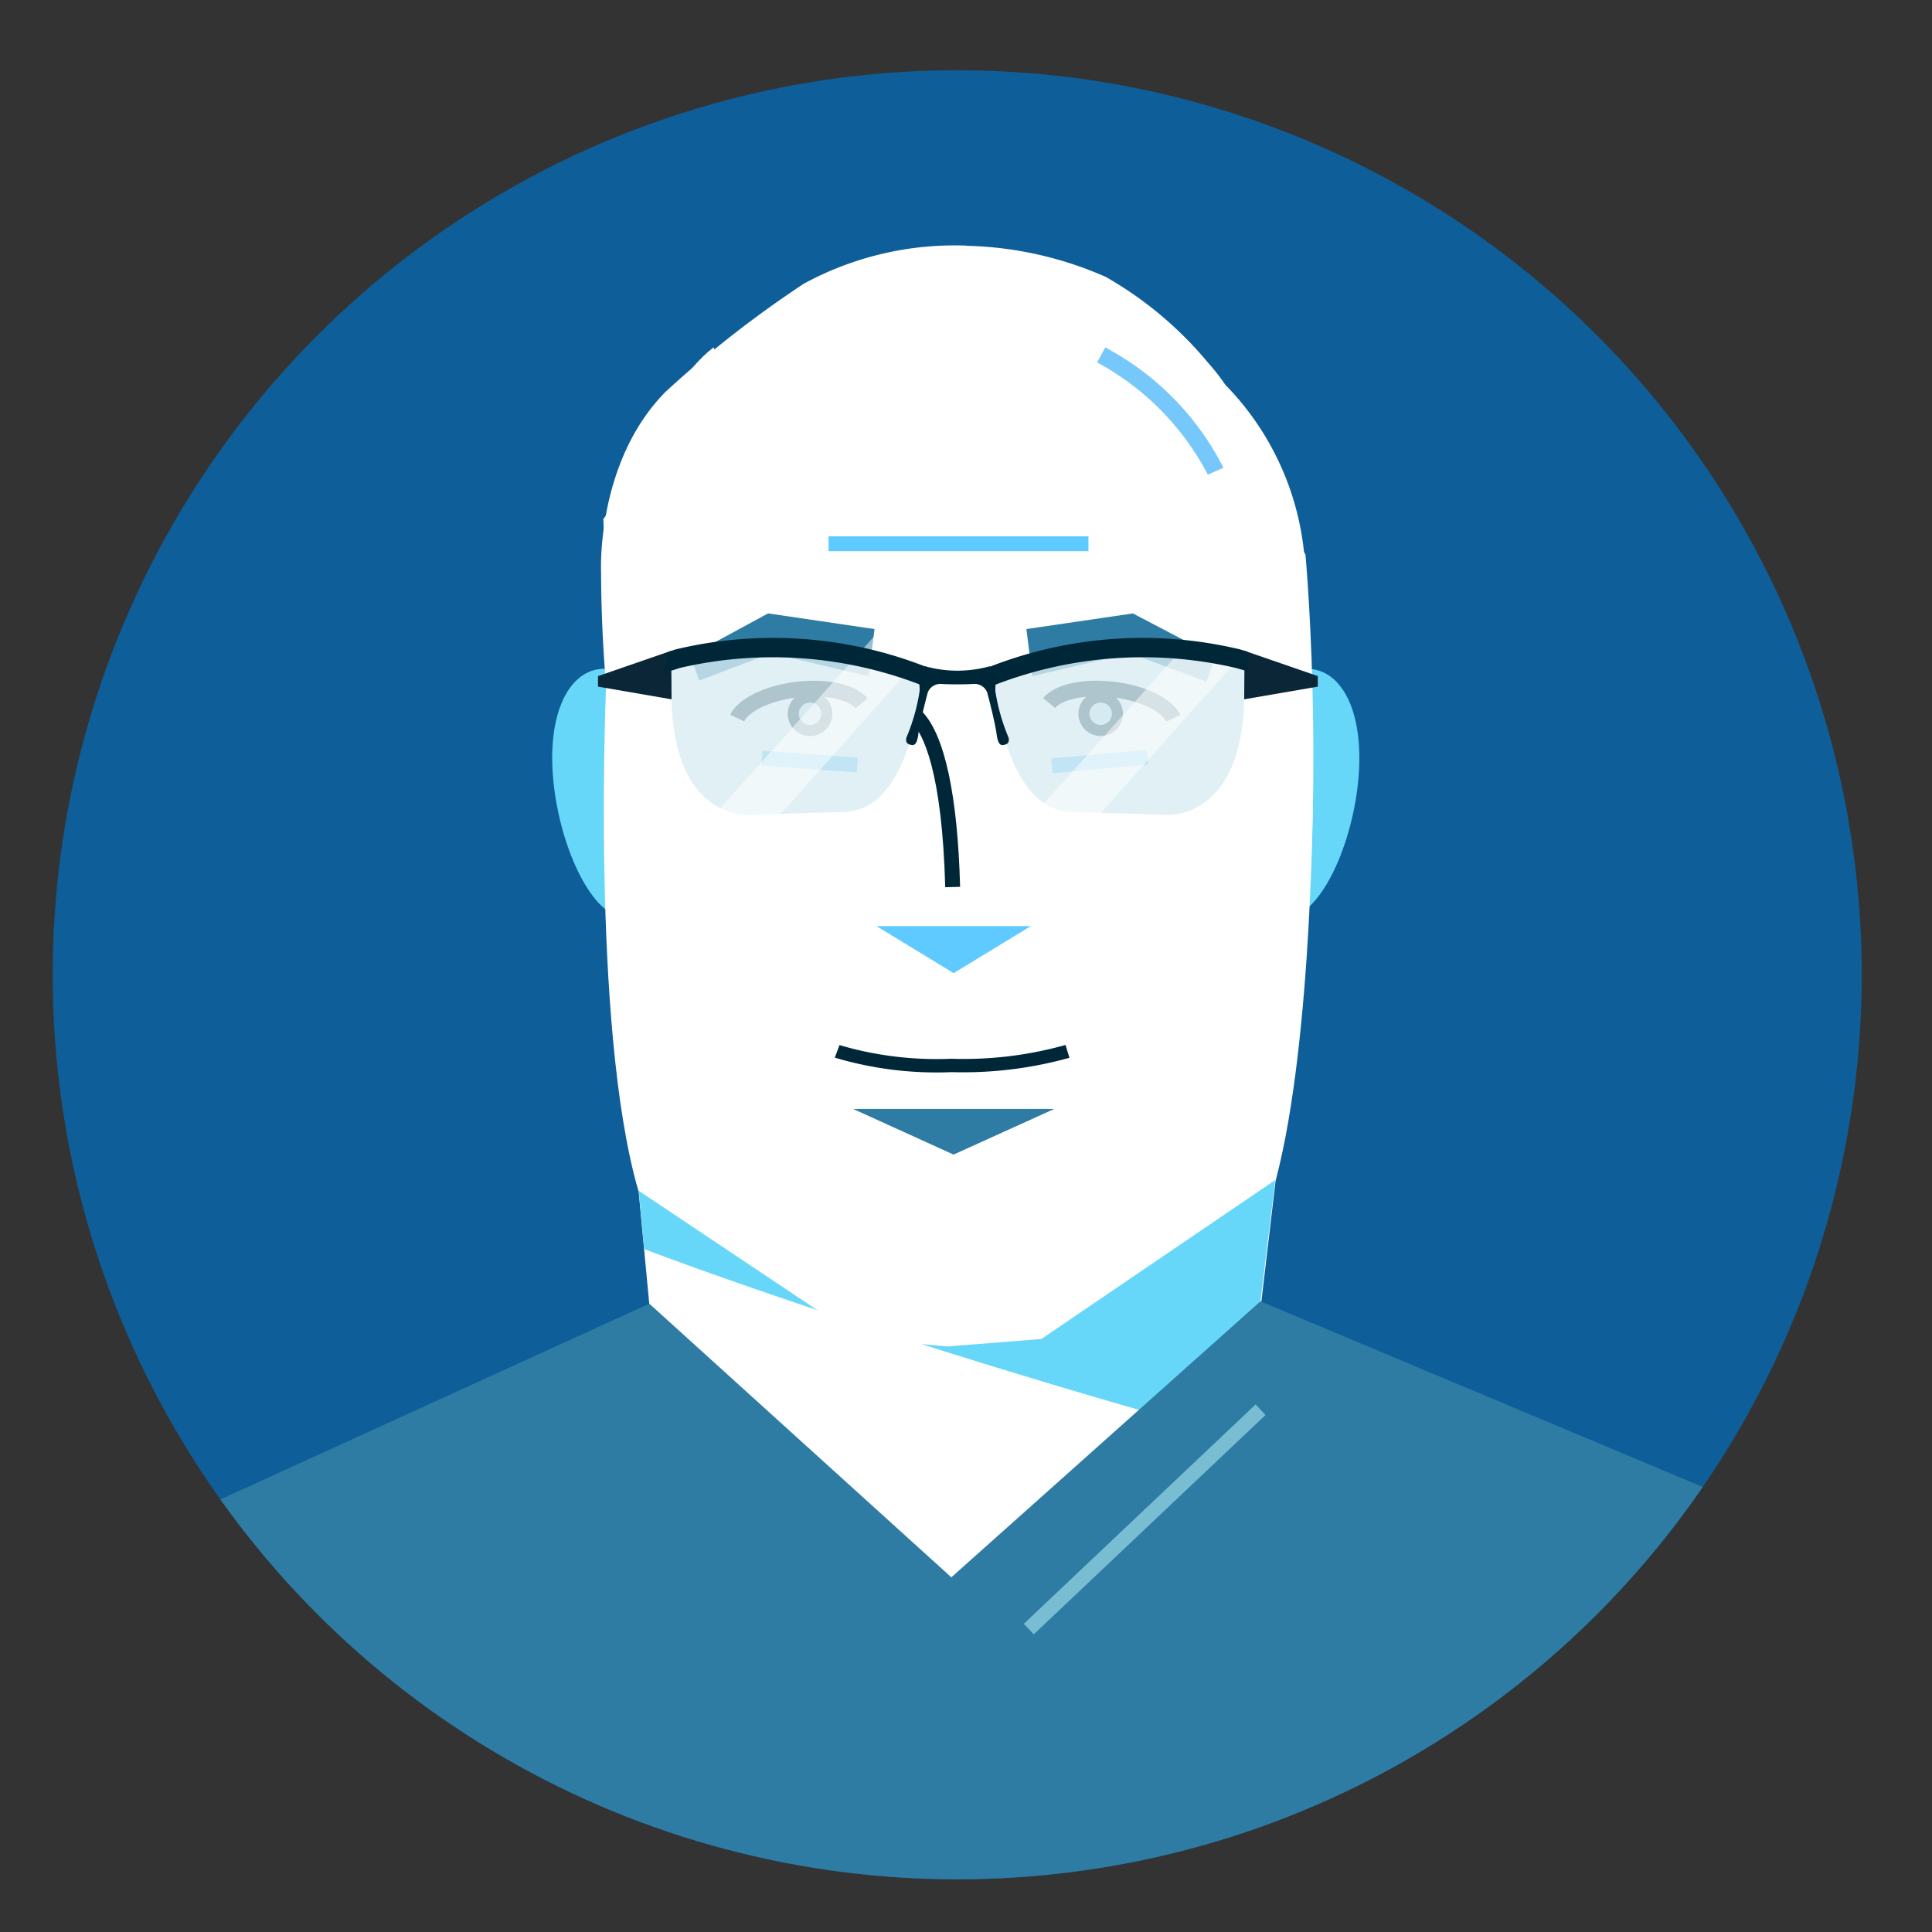 <svg xmlns="http://www.w3.org/2000/svg" xmlns:xlink="http://www.w3.org/1999/xlink" width="110" height="110" viewBox="0 0 110 110">
  <rect x="0" y="0" width="110" height="110" fill="#333333" stroke="none"/>
  <defs>
    <style>
      .cls-1 {
        fill: none;
      }

      .cls-2 {
        clip-path: url(#clip-IGIconBlogChrisBrown);
      }

      .cls-13, .cls-3 {
        isolation: isolate;
      }

      .cls-4 {
        fill: #0e5e99;
      }

      .cls-5 {
        fill: #67d7f9;
      }

      .cls-6 {
        fill: #fff;
      }

      .cls-7 {
        fill: #77c8fa;
      }

      .cls-8 {
        fill: #5fcaff;
      }

      .cls-9 {
        fill: #79bdd3;
      }

      .cls-10 {
        fill: #002738;
      }

      .cls-11 {
        fill: #c7e0ea;
      }

      .cls-12 {
        fill: #2e7ca4;
      }

      .cls-13 {
        opacity: 0.8;
        mix-blend-mode: multiply;
      }

      .cls-14 {
        fill: #daecf2;
      }

      .cls-15 {
        fill: #0a2637;
      }

      .cls-16 {
        opacity: 0.5;
      }

      .cls-17 {
        clip-path: url(#clip-path);
      }
    </style>
    <clipPath id="clip-path">
      <circle id="Ellipse_6" data-name="Ellipse 6" class="cls-1" cx="51.5" cy="51.5" r="51.5"/>
    </clipPath>
    <clipPath id="clip-IGIconBlogChrisBrown">
      <rect width="110" height="110"/>
    </clipPath>
  </defs>
  <g id="IGIconBlogChrisBrown" class="cls-2">
    <g id="Group_76" data-name="Group 76" transform="translate(2 4)">
      <g id="Group_75" data-name="Group 75" transform="translate(1)">
        <g id="Group_74" data-name="Group 74">
          <g id="Asset_4" data-name="Asset 4" class="cls-3" transform="translate(0 0)">
            <g id="Layer_2" transform="translate(0 0)">
              <g id="Analyze_Module" transform="translate(0)">
                <g id="Group_73" data-name="Group 73">
                  <circle id="Ellipse_1" data-name="Ellipse 1" class="cls-4" cx="51.5" cy="51.5" r="51.5"/>
                  <path id="Path_245" data-name="Path 245" class="cls-5" d="M84.614,98.084c.488,3.894-.536,8.134-2.36,8.443S78.5,103.1,78.01,99.2s.655-6.462,2.479-6.775,3.641,1.761,4.128,5.651Z" transform="translate(-49.456 -58.318)"/>
                  <path id="Path_246" data-name="Path 246" class="cls-5" d="M183.086,98.083c-.488,3.894.536,8.134,2.36,8.443s3.76-3.429,4.248-7.322-.655-6.462-2.479-6.775-3.641,1.761-4.128,5.651Z" transform="translate(-115.411 -58.317)"/>
                  <path id="Path_247" data-name="Path 247" class="cls-6" d="M90.084,104.757,87.173,74.024l-1.463-32.5,5.335-7.186,13.8-8.173,15.486,7.725,5.357,9.664s1.534,16.434-1.068,30.591c-.242,1.312-3.618,30.73-3.618,30.73l-15.7,13.971-15.214-14.08Z" transform="translate(-54.36 -15.97)"/>
                  <path id="Path_248" data-name="Path 248" class="cls-5" d="M123.931,163.015c-20.888-5.729-34.136-10.833-34.136-10.833l-.867-9.351-.417-8.711,37.859,8.826-2.442,20.072Z" transform="translate(-56.118 -85.065)"/>
                  <rect id="Rectangle_53" data-name="Rectangle 53" class="cls-6" width="30.604" height="8.61" transform="translate(36.025 50.067)"/>
                  <path id="Path_249" data-name="Path 249" class="cls-1" d="M135.547,46.741c-.022-.022-.045-.048-.067-.071C135.5,46.692,135.521,46.715,135.547,46.741Z" transform="translate(-85.603 -28.845)"/>
                  <path id="Path_250" data-name="Path 250" class="cls-1" d="M142.776,46.42c-.119.119-.231.249-.346.38A2.923,2.923,0,0,0,142.776,46.42Z" transform="translate(-89.966 -28.688)"/>
                  <path id="Path_251" data-name="Path 251" class="cls-6" d="M106.171,25.587a17.971,17.971,0,0,0-9.269,2.17A62.421,62.421,0,0,0,89.043,33.9c-3.976,4.013-3.682,10.267-3.682,10.267a79.191,79.191,0,0,0,.692,10.166,2.162,2.162,0,0,1,.488-.141,2.232,2.232,0,0,1,1.627.421c.287-2.557.544-6.206.577-8.041a63.97,63.97,0,0,1,.823-7.549,6.083,6.083,0,0,1,1.969-3.44,7.541,7.541,0,0,1,4.973-1.586,14.019,14.019,0,0,1,7.069,2.878v-.007a1.008,1.008,0,0,0,.086.082c.022.019.045.041.067.063a1.894,1.894,0,0,0,2.52.182c.115-.112.227-.22.346-.324l0,0h0a13.949,13.949,0,0,1,6.905-2.852.4.4,0,0,0,.06,0c.056-.011.112-.015.168-.026.249-.03.395-.041.395-.041l-.052-.011a7.524,7.524,0,0,1,5.208,1.645,6.084,6.084,0,0,1,1.969,3.44,63.972,63.972,0,0,1,.823,7.549c.034,1.925.283,5.2.588,7.751l.041.3a2.239,2.239,0,0,1,1.642-.432,1.873,1.873,0,0,1,.428.119,79.091,79.091,0,0,0,.689-10.144,15.977,15.977,0,0,0-4.624-10.725,21.226,21.226,0,0,0-6.738-6.075,20.769,20.769,0,0,0-7.929-1.772Z" transform="translate(-54.139 -15.602)"/>
                  <path id="Path_252" data-name="Path 252" class="cls-6" d="M91.75,64.582l-.7-13.349s.7-6.232,4.288-9.012l4.638,9.493L91.754,64.582Z" transform="translate(-57.713 -26.443)"/>
                  <path id="Path_253" data-name="Path 253" class="cls-6" d="M171.707,64.932l.7-13.349s-.7-6.232-4.288-9.012l-4.638,9.493L171.7,64.932Z" transform="translate(-103.18 -26.666)"/>
                  <path id="Path_254" data-name="Path 254" class="cls-7" d="M167.536,49.308a15.28,15.28,0,0,0-6.306-6.392l.465-.856a15.923,15.923,0,0,1,6.731,6.853l-.893.395Z" transform="translate(-101.767 -26.281)"/>
                  <rect id="Rectangle_54" data-name="Rectangle 54" class="cls-8" width="14.797" height="0.845" transform="translate(44.174 26.537)"/>
                  <rect id="Rectangle_55" data-name="Rectangle 55" class="cls-9" width="20.467" height="0.908" transform="matrix(0.711, -0.703, 0.703, 0.711, 53.166, 90.771)"/>
                  <path id="Path_255" data-name="Path 255" class="cls-6" d="M105.329,130.089l-4.97-.458-12.6-8.421c-2.725-9.392-1.817-29.2-1.817-29.2l1.761,1.511,17.571-2.978,19.938,2.874.968,4.508s.007,14.6-2.118,22.663l-13.353,9.076-5.383.428" transform="translate(-54.417 -57.428)"/>
                  <g id="Group_65" data-name="Group 65" transform="translate(38.575 34.761)">
                    <circle id="Ellipse_2" data-name="Ellipse 2" class="cls-10" cx="1.269" cy="1.269" r="1.269" transform="translate(3.276 0.608)"/>
                    <circle id="Ellipse_3" data-name="Ellipse 3" class="cls-11" cx="0.64" cy="0.64" r="0.64" transform="translate(3.905 1.237)"/>
                    <path id="Path_256" data-name="Path 256" class="cls-10" d="M105.92,96.349l-.8-.376c.428-.908,1.932-1.66,3.745-1.876,1.832-.216,3.429.153,4.069.942l-.685.558c-.365-.447-1.638-.815-3.283-.622s-2.807.852-3.049,1.374Z" transform="translate(-105.12 -94.036)"/>
                  </g>
                  <g id="Group_66" data-name="Group 66" transform="translate(56.392 34.757)">
                    <circle id="Ellipse_4" data-name="Ellipse 4" class="cls-10" cx="1.269" cy="1.269" r="1.269" transform="translate(2.006 0.612)"/>
                    <circle id="Ellipse_5" data-name="Ellipse 5" class="cls-11" cx="0.64" cy="0.64" r="0.64" transform="translate(2.636 1.241)"/>
                    <path id="Path_257" data-name="Path 257" class="cls-10" d="M159.99,96.354c-.242-.521-1.392-1.184-3.045-1.385s-2.919.168-3.283.61l-.681-.562c.644-.785,2.245-1.15,4.073-.927s3.317.979,3.741,1.887l-.8.372Z" transform="translate(-152.98 -94.026)"/>
                  </g>
                  <path id="Path_258" data-name="Path 258" class="cls-10" d="M134.8,109.029c-.179-6.623-1.269-8.726-1.9-9.388l.61-.581c1.258,1.318,2,4.758,2.137,9.951l-.845.022Z" transform="translate(-83.983 -62.518)"/>
                  <path id="Path_259" data-name="Path 259" class="cls-8" d="M136.285,132.3H127.5l4.389,2.677Z" transform="translate(-80.594 -83.57)"/>
                  <path id="Path_260" data-name="Path 260" class="cls-12" d="M135.368,160.81H123.91l5.722,2.6Z" transform="translate(-78.34 -101.673)"/>
                  <path id="Path_261" data-name="Path 261" class="cls-10" d="M127.824,152.349h-.071a20.322,20.322,0,0,1-6.634-.826l.268-.715a19.588,19.588,0,0,0,6.369.778,21.474,21.474,0,0,0,6.5-.785l.223.73a22.6,22.6,0,0,1-6.649.819Z" transform="translate(-76.589 -95.305)"/>
                  <rect id="Rectangle_56" data-name="Rectangle 56" class="cls-8" width="0.845" height="5.454" transform="matrix(0.073, -0.997, 0.997, 0.073, 40.348, 39.583)"/>
                  <rect id="Rectangle_57" data-name="Rectangle 57" class="cls-8" width="5.454" height="0.845" transform="translate(56.855 39.186) rotate(-5.24)"/>
                  <path id="Path_262" data-name="Path 262" class="cls-12" d="M109.507,84.43l-.335,2.684-5.55-1.307-4.095,1.552-.506-1.422,4.426-2.4Z" transform="translate(-62.716 -52.613)"/>
                  <path id="Path_263" data-name="Path 263" class="cls-12" d="M150.42,84.43l.335,2.684,5.55-1.307,4.367,1.616.51-1.422-4.7-2.461Z" transform="translate(-94.981 -52.614)"/>
                  <g id="Group_67" data-name="Group 67" class="cls-13" transform="translate(53.57 32.817)">
                    <path id="Path_264" data-name="Path 264" class="cls-14" d="M145.4,90.5s.45,7.739,4.508,7.739l5.409.168s4.4.287,4.355-7.066v-1.85A23.653,23.653,0,0,0,145.4,90.5Z" transform="translate(-145.4 -88.83)"/>
                  </g>
                  <g id="Group_68" data-name="Group 68" class="cls-13" transform="translate(35.228 32.817)">
                    <path id="Path_265" data-name="Path 265" class="cls-14" d="M110.4,90.5s-.45,7.739-4.508,7.739l-5.409.168s-4.4.287-4.355-7.066v-1.85A23.653,23.653,0,0,1,110.4,90.5Z" transform="translate(-96.129 -88.83)"/>
                  </g>
                  <path id="Path_266" data-name="Path 266" class="cls-15" d="M89.069,89.35,84.9,90.791v.6l4.188.722Z" transform="translate(-53.852 -56.297)"/>
                  <path id="Path_267" data-name="Path 267" class="cls-15" d="M183.749,89.35l4.173,1.441v.6l-4.192.722Z" transform="translate(-115.891 -56.297)"/>
                  <path id="Path_268" data-name="Path 268" class="cls-10" d="M134.507,91.73a6.85,6.85,0,0,0,3.678,0l.305.525a6.694,6.694,0,0,1-4.24,0l.253-.525Z" transform="translate(-84.831 -57.796)"/>
                  <path id="Path_269" data-name="Path 269" class="cls-10" d="M134.142,93.118a18.94,18.94,0,0,1,4.221,0V92.31a10.351,10.351,0,0,1-4.4.082l.179.726Z" transform="translate(-84.649 -58.163)"/>
                  <g id="Group_69" data-name="Group 69" class="cls-16" transform="translate(55.057 31.991)">
                    <rect id="Rectangle_58" data-name="Rectangle 58" class="cls-6" width="15.159" height="2.77" transform="translate(0 11.297) rotate(-48.18)"/>
                  </g>
                  <g id="Group_70" data-name="Group 70" class="cls-16" transform="translate(36.878 31.99)">
                    <rect id="Rectangle_59" data-name="Rectangle 59" class="cls-6" width="15.159" height="2.77" transform="translate(0 11.297) rotate(-48.18)"/>
                  </g>
                  <path id="Path_270" data-name="Path 270" class="cls-10" d="M145.162,90.007l-.342-1.02A23.865,23.865,0,0,1,159.074,88l.421.13.041,1.124-.711-.2A23.361,23.361,0,0,0,145.162,90Z" transform="translate(-91.466 -55.025)"/>
                  <path id="Path_271" data-name="Path 271" class="cls-10" d="M109.441,90.007l.342-1.02A23.865,23.865,0,0,0,95.53,88l-.421.145L94.8,89.37l.979-.316A23.361,23.361,0,0,1,109.441,90Z" transform="translate(-60.067 -55.025)"/>
                  <g id="Group_71" data-name="Group 71" transform="translate(48.59 34.119)">
                    <path id="Path_272" data-name="Path 272" class="cls-10" d="M136.851,93.117s1.325.034,1.884,0a.772.772,0,0,1,.748.491s.439,1.649.532,2.356.279.659.488.607.279-.253.138-.532a11.233,11.233,0,0,1-.692-2.483,2.022,2.022,0,0,1,.231-1.091c.186-.38-.834,0-1.109,0s-2.52-.026-2.52-.026l.309.678Z" transform="translate(-134.864 -92.297)"/>
                    <path id="Path_273" data-name="Path 273" class="cls-10" d="M135.885,93.117s-1.325.034-1.884,0a.772.772,0,0,0-.748.491s-.439,1.649-.532,2.356-.279.659-.488.607-.279-.253-.138-.532a11.233,11.233,0,0,0,.692-2.483,2.022,2.022,0,0,0-.231-1.091c-.186-.38.834,0,1.109,0s2.52-.026,2.52-.026l-.309.678Z" transform="translate(-132.022 -92.297)"/>
                  </g>
                  <g id="Group_72" data-name="Group 72" class="cls-17">
                    <path id="Path_274" data-name="Path 274" class="cls-12" d="M85.7,190.73,113,202.189c-9.537,10.572-29.707,25.292-44.489,25.292S33.8,221.211,26.09,202.189l24.815-11.324L68.1,206.443,85.7,190.73Z" transform="translate(-16.935 -120.638)"/>
                  </g>
                  <rect id="Rectangle_60" data-name="Rectangle 60" class="cls-9" width="18.178" height="0.826" transform="matrix(0.726, -0.687, 0.687, 0.726, 55.291, 88.452)"/>
                </g>
              </g>
            </g>
          </g>
        </g>
      </g>
    </g>
  </g>
</svg>
